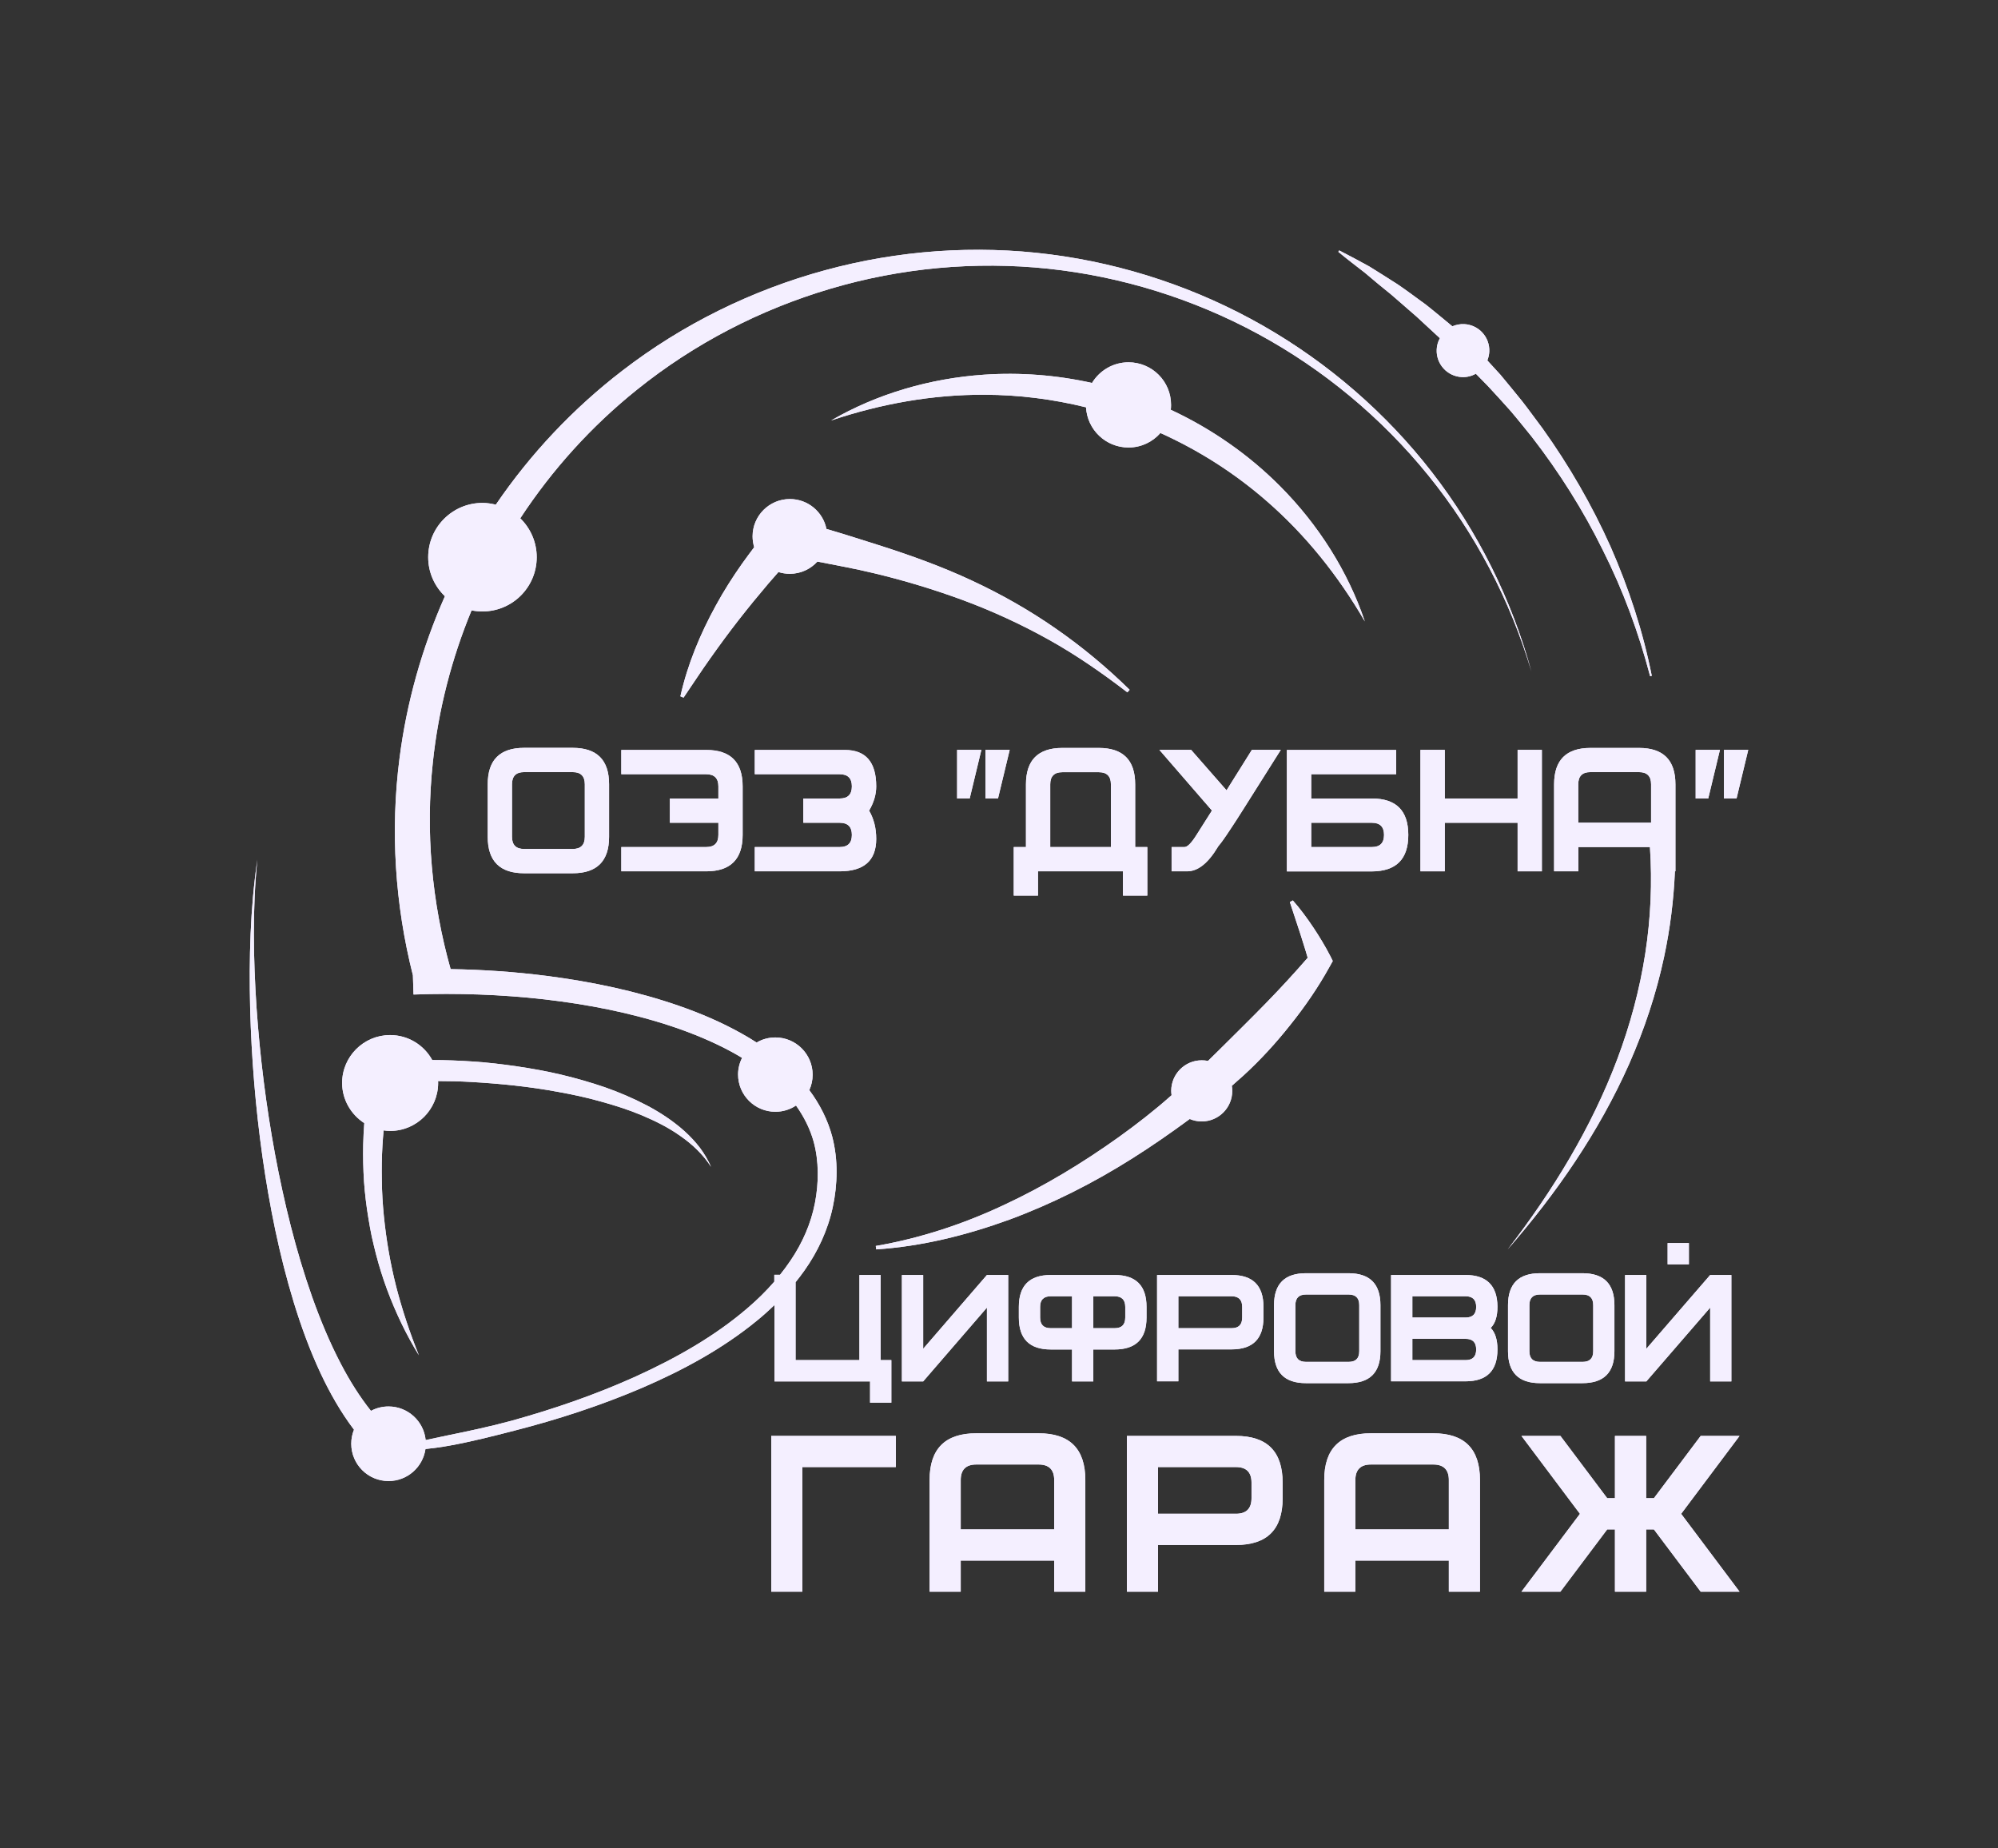 <?xml version="1.0" encoding="UTF-8"?> <svg xmlns="http://www.w3.org/2000/svg" width="160" height="148" viewBox="0 0 160 148" fill="none"><rect x="0" y="0" width="160" height="148" fill="#333333" stroke="none"/> <path d="M62.337 45.803C62.626 45.895 62.936 45.944 63.253 45.944C64.126 45.944 64.914 45.563 65.457 44.965C66.971 45.261 68.485 45.535 69.977 45.895C72.421 46.479 74.815 47.204 77.16 48.07C79.505 48.944 81.786 49.993 83.983 51.218C86.18 52.443 88.265 53.887 90.279 55.436L90.462 55.232C88.638 53.443 86.659 51.795 84.547 50.331C82.434 48.859 80.174 47.577 77.829 46.486C75.484 45.388 73.04 44.507 70.59 43.719C69.118 43.254 67.654 42.782 66.182 42.352C65.907 40.986 64.696 39.958 63.253 39.958C61.605 39.958 60.267 41.296 60.267 42.944C60.267 43.247 60.316 43.535 60.394 43.817C60.07 44.247 59.746 44.683 59.429 45.127C58.675 46.197 57.964 47.31 57.338 48.458C56.07 50.76 55.056 53.197 54.486 55.753L54.739 55.858C55.471 54.788 56.162 53.718 56.901 52.683C57.633 51.648 58.38 50.633 59.147 49.648C59.915 48.662 60.711 47.69 61.52 46.739L62.337 45.803Z" fill="#F4EFFF"></path> <path d="M62.006 110.608H69.675V112.312H71.379V108.904H70.527V102.087H68.823V108.904H63.71V102.665C63.957 102.362 64.189 102.052 64.415 101.735C65.485 100.228 66.295 98.496 66.689 96.651C66.886 95.728 66.992 94.792 66.992 93.848C66.999 92.919 66.886 91.94 66.647 91.018C66.287 89.659 65.64 88.398 64.809 87.285C64.978 86.912 65.076 86.497 65.076 86.053C65.076 84.406 63.739 83.068 62.091 83.068C61.541 83.068 61.027 83.215 60.591 83.476C60.197 83.222 59.802 82.983 59.394 82.758C57.788 81.856 56.105 81.138 54.387 80.54C50.951 79.35 47.402 78.61 43.825 78.145C41.254 77.814 38.67 77.638 36.086 77.596C34.572 72.237 34.065 66.59 34.663 61.034C35.1 56.865 36.156 52.76 37.762 48.873C38.043 48.929 38.332 48.958 38.635 48.958C41.036 48.958 42.98 47.014 42.98 44.613C42.98 43.395 42.472 42.289 41.663 41.5C44.212 37.613 47.374 34.114 51.014 31.198C55.57 27.53 60.865 24.784 66.492 23.122C72.118 21.453 78.089 20.896 83.948 21.516C89.807 22.136 95.56 23.924 100.764 26.748C105.967 29.572 110.622 33.431 114.368 38.05C118.114 42.662 120.938 48.042 122.635 53.767C121.058 48.007 118.347 42.55 114.671 37.811C110.995 33.072 106.369 29.065 101.144 26.079C95.919 23.093 90.088 21.136 84.089 20.368C78.089 19.601 71.935 20.037 66.076 21.636C60.225 23.227 54.662 25.959 49.831 29.684C45.916 32.691 42.487 36.325 39.705 40.409C39.36 40.325 39.001 40.268 38.635 40.268C36.234 40.268 34.29 42.212 34.29 44.613C34.29 45.845 34.804 46.951 35.628 47.739C33.804 51.852 32.565 56.232 31.994 60.71C31.248 66.491 31.628 72.421 33.065 78.089L33.114 79.631C36.614 79.504 40.128 79.624 43.606 80.019C47.078 80.42 50.528 81.089 53.824 82.187C55.465 82.737 57.07 83.398 58.577 84.215C58.866 84.37 59.14 84.532 59.422 84.701C59.225 85.103 59.105 85.553 59.105 86.032C59.105 87.68 60.443 89.018 62.091 89.018C62.703 89.018 63.274 88.835 63.745 88.518C64.372 89.398 64.865 90.37 65.154 91.398C65.583 92.961 65.576 94.693 65.26 96.327C64.943 97.968 64.252 99.538 63.295 100.946C63.034 101.334 62.753 101.707 62.464 102.073H62.006V102.622C61.344 103.383 60.619 104.094 59.851 104.749C57.218 107.009 54.127 108.749 50.93 110.206C47.719 111.657 44.374 112.812 40.973 113.755C39.269 114.22 37.536 114.586 35.811 114.938C35.234 115.058 34.663 115.185 34.086 115.304C33.938 113.798 32.663 112.615 31.114 112.615C30.607 112.615 30.128 112.741 29.706 112.967C28.791 111.819 27.988 110.53 27.291 109.192C26.396 107.481 25.65 105.678 24.995 103.841C23.692 100.151 22.756 96.32 22.03 92.447C21.312 88.574 20.819 84.645 20.545 80.702C20.284 76.758 20.207 72.794 20.608 68.843C20.031 72.766 19.939 76.751 20.031 80.723C20.136 84.694 20.46 88.666 21.017 92.609C21.58 96.552 22.361 100.475 23.537 104.319C24.129 106.242 24.819 108.136 25.685 109.981C26.418 111.537 27.277 113.058 28.347 114.474C28.206 114.819 28.129 115.199 28.129 115.6C28.129 117.248 29.466 118.586 31.114 118.586C32.621 118.586 33.861 117.473 34.072 116.023C34.713 115.952 35.346 115.868 35.973 115.755C37.733 115.438 39.466 114.995 41.191 114.551C44.648 113.664 48.057 112.558 51.359 111.15C54.648 109.734 57.852 108.016 60.668 105.7C61.133 105.319 61.584 104.911 62.02 104.495V110.608H62.006Z" fill="#F4EFFF"></path> <path d="M79.033 110.608H80.737V102.087H79.033L73.928 107.995V102.087H72.224V110.608H73.928L79.033 104.7V110.608Z" fill="#F4EFFF"></path> <path d="M91.814 105.495V104.643C91.814 102.939 90.962 102.087 89.258 102.087H84.145C82.441 102.087 81.589 102.939 81.589 104.643V105.495C81.589 107.199 82.441 108.052 84.145 108.052H85.849V110.608H87.553V108.052H89.258C90.962 108.052 91.814 107.199 91.814 105.495ZM85.849 106.347H84.145C83.575 106.347 83.293 106.066 83.293 105.495V104.643C83.293 104.073 83.575 103.791 84.145 103.791H85.849V106.347ZM90.11 105.495C90.11 106.066 89.828 106.347 89.258 106.347H87.553V103.791H89.258C89.828 103.791 90.11 104.073 90.11 104.643V105.495Z" fill="#F4EFFF"></path> <path d="M98.623 102.087H92.659V110.601H94.363V108.044H98.623C100.327 108.044 101.179 107.192 101.179 105.488V104.636C101.179 102.939 100.327 102.087 98.623 102.087ZM99.475 105.495C99.475 106.066 99.193 106.347 98.623 106.347H94.363V103.791H98.623C99.193 103.791 99.475 104.073 99.475 104.643V105.495Z" fill="#F4EFFF"></path> <path d="M110.545 108.192V104.502C110.545 102.798 109.693 101.946 107.988 101.946H104.58C102.876 101.946 102.024 102.798 102.024 104.502V108.192C102.024 109.896 102.876 110.748 104.58 110.748H107.988C109.693 110.748 110.545 109.896 110.545 108.192ZM103.735 108.192V104.502C103.735 103.932 104.017 103.65 104.587 103.65H107.996C108.566 103.65 108.848 103.932 108.848 104.502V108.192C108.848 108.763 108.566 109.044 107.996 109.044H104.587C104.017 109.044 103.735 108.763 103.735 108.192Z" fill="#F4EFFF"></path> <path d="M117.361 102.087H111.397V110.601H117.361C119.065 110.601 119.917 109.749 119.917 108.044C119.917 107.27 119.734 106.692 119.375 106.326C119.734 105.974 119.917 105.411 119.917 104.622C119.903 102.939 119.051 102.087 117.361 102.087ZM117.361 108.904H113.101V107.199H117.361C117.931 107.199 118.213 107.481 118.213 108.052C118.213 108.622 117.931 108.904 117.361 108.904ZM117.361 105.495H113.101V103.791H117.361C117.931 103.791 118.213 104.073 118.213 104.643C118.213 105.214 117.931 105.495 117.361 105.495Z" fill="#F4EFFF"></path> <path d="M126.726 110.748C128.431 110.748 129.283 109.896 129.283 108.192V104.502C129.283 102.798 128.431 101.946 126.726 101.946H123.318C121.614 101.946 120.762 102.798 120.762 104.502V108.192C120.762 109.896 121.614 110.748 123.318 110.748H126.726ZM122.473 108.192V104.502C122.473 103.932 122.755 103.65 123.325 103.65H126.733C127.304 103.65 127.585 103.932 127.585 104.502V108.192C127.585 108.763 127.304 109.044 126.733 109.044H123.325C122.755 109.044 122.473 108.763 122.473 108.192Z" fill="#F4EFFF"></path> <path d="M135.247 99.531H133.543V101.235H135.247V99.531Z" fill="#F4EFFF"></path> <path d="M138.648 110.608V102.087H136.951L131.839 107.995V102.087H130.135V110.608H131.839L136.951 104.7V110.608H138.648Z" fill="#F4EFFF"></path> <path d="M41.973 59.879C40.029 59.879 39.057 60.851 39.057 62.794V67.005C39.057 68.949 40.029 69.921 41.973 69.921H45.86C47.803 69.921 48.775 68.949 48.775 67.005V62.794C48.775 60.851 47.803 59.879 45.86 59.879H41.973ZM46.831 62.794V67.005C46.831 67.653 46.507 67.977 45.86 67.977H41.973C41.325 67.977 41.001 67.653 41.001 67.005V62.794C41.001 62.147 41.325 61.823 41.973 61.823H45.86C46.507 61.823 46.831 62.147 46.831 62.794Z" fill="#F4EFFF"></path> <path d="M56.556 67.822H49.754V69.766H56.556C58.499 69.766 59.471 68.794 59.471 66.85V62.964C59.471 61.02 58.499 60.048 56.556 60.048H49.754V61.992H56.556C57.204 61.992 57.528 62.316 57.528 62.964V63.935H53.641V65.879H57.528V66.85C57.528 67.498 57.204 67.822 56.556 67.822Z" fill="#F4EFFF"></path> <path d="M70.168 67.174C70.168 66.308 69.977 65.555 69.597 64.907C69.977 64.259 70.168 63.611 70.168 62.964C70.168 61.02 69.33 60.048 67.654 60.048H60.443V61.992H67.245C67.893 61.992 68.217 62.316 68.217 62.964C68.217 63.611 67.893 63.935 67.245 63.935H64.33V65.879H67.245C67.893 65.879 68.217 66.203 68.217 66.85C68.217 67.498 67.893 67.822 67.245 67.822H60.443V69.766H67.245C69.189 69.766 70.168 68.9 70.168 67.174Z" fill="#F4EFFF"></path> <path d="M76.646 63.935H77.653L78.589 60.041H76.646V63.935Z" fill="#F4EFFF"></path> <path d="M79.92 63.935L80.857 60.041H78.913V63.935H79.92Z" fill="#F4EFFF"></path> <path d="M91.877 71.709V67.822H90.905V62.802C90.905 60.858 89.934 59.886 87.99 59.886H85.075C83.131 59.886 82.159 60.858 82.159 62.802V67.822H81.181V71.709H83.124V69.766H89.927V71.709H91.877ZM88.962 67.822H84.103V62.802C84.103 62.154 84.427 61.83 85.075 61.83H87.99C88.638 61.83 88.962 62.154 88.962 62.802V67.822Z" fill="#F4EFFF"></path> <path d="M94.856 67.822H93.821V69.766H95.067C95.933 69.766 96.75 69.111 97.531 67.808C97.553 67.766 97.595 67.71 97.651 67.646C97.708 67.583 97.813 67.449 97.961 67.238C98.109 67.034 98.306 66.738 98.567 66.344C98.827 65.956 99.172 65.421 99.602 64.738C100.757 62.914 101.75 61.344 102.566 60.041H100.25L98.222 63.28L95.384 60.041H92.842L97.053 64.9L95.82 66.844C95.412 67.498 95.088 67.822 94.856 67.822Z" fill="#F4EFFF"></path> <path d="M112.777 66.85C112.777 64.907 111.805 63.935 109.862 63.935H105.003V61.992H111.805V60.048H103.052V69.773H109.855C111.805 69.766 112.777 68.794 112.777 66.85ZM105.003 65.879H109.862C110.509 65.879 110.833 66.203 110.833 66.85C110.833 67.498 110.509 67.822 109.862 67.822H105.003V65.879Z" fill="#F4EFFF"></path> <path d="M123.473 69.766V60.041H121.53V63.935H115.699V60.041H113.749V69.766H115.699V65.879H121.53V69.766H123.473Z" fill="#F4EFFF"></path> <path d="M140 60.041H138.056V63.935H139.063L140 60.041Z" fill="#F4EFFF"></path> <path d="M137.733 60.041H135.789V63.935H136.796L137.733 60.041Z" fill="#F4EFFF"></path> <path d="M61.76 127.444H64.252V117.466H71.738V114.973H61.76V127.444Z" fill="#F4EFFF"></path> <path d="M83.174 114.762H78.181C75.688 114.762 74.442 116.009 74.442 118.501V127.444H76.935V124.952H84.42V127.444H86.913V118.501C86.913 116.009 85.666 114.762 83.174 114.762ZM84.42 122.459H76.935V118.508C76.935 117.678 77.35 117.262 78.181 117.262H83.174C84.004 117.262 84.42 117.678 84.42 118.508V122.459Z" fill="#F4EFFF"></path> <path d="M98.975 114.973H90.243V127.444H92.736V123.705H98.975C101.468 123.705 102.714 122.459 102.714 119.966V118.72C102.714 116.22 101.468 114.973 98.975 114.973ZM100.221 119.959C100.221 120.79 99.806 121.205 98.975 121.205H92.736V117.466H98.975C99.806 117.466 100.221 117.882 100.221 118.713V119.959Z" fill="#F4EFFF"></path> <path d="M114.777 114.762H109.784C107.291 114.762 106.045 116.009 106.045 118.501V127.444H108.538V124.952H116.023V127.444H118.516V118.501C118.516 116.009 117.269 114.762 114.777 114.762ZM116.023 122.459H108.538V118.508C108.538 117.678 108.953 117.262 109.784 117.262H114.777C115.608 117.262 116.023 117.678 116.023 118.508V122.459Z" fill="#F4EFFF"></path> <path d="M136.19 114.973L132.444 119.959H131.825V114.973H129.325V119.959H128.705L124.959 114.973H121.839L126.522 121.212L121.839 127.444H124.959L128.705 122.459H129.325V127.444H131.825V122.459H132.444L136.19 127.444H139.303L134.627 121.212L139.303 114.973H136.19Z" fill="#F4EFFF"></path> <path d="M106.453 77.441L106.728 76.948L106.559 76.603C106.341 76.174 106.122 75.793 105.89 75.399C105.658 75.012 105.418 74.625 105.165 74.251C104.911 73.878 104.658 73.505 104.383 73.146C104.116 72.787 103.827 72.435 103.531 72.097L103.292 72.23L104.123 74.751L104.517 76.005C104.587 76.23 104.658 76.463 104.721 76.688C103.637 77.934 102.524 79.145 101.376 80.321C100.144 81.589 98.876 82.828 97.623 84.075C97.327 84.363 97.032 84.659 96.736 84.948C96.574 84.912 96.405 84.898 96.236 84.898C94.884 84.898 93.792 85.997 93.792 87.342C93.792 87.462 93.806 87.581 93.821 87.694C93.799 87.708 93.785 87.729 93.764 87.743C92.433 88.926 91.025 90.018 89.574 91.06C86.673 93.13 83.61 94.989 80.364 96.496C77.125 98.017 73.688 99.151 70.132 99.763L70.168 100.038C73.808 99.799 77.399 98.904 80.843 97.651C84.286 96.376 87.589 94.707 90.701 92.736C92.257 91.757 93.771 90.701 95.257 89.609C95.264 89.602 95.264 89.602 95.271 89.595C95.567 89.722 95.891 89.792 96.236 89.792C97.588 89.792 98.679 88.694 98.679 87.349C98.679 87.208 98.665 87.074 98.644 86.941C98.954 86.673 99.264 86.398 99.567 86.124C100.933 84.877 102.186 83.504 103.341 82.046C104.496 80.603 105.552 79.068 106.453 77.441Z" fill="#F4EFFF"></path> <path d="M90.37 29.009C89.131 29.009 88.046 29.677 87.448 30.663C84.61 30.029 81.681 29.804 78.794 30.001C74.47 30.297 70.224 31.536 66.548 33.67C70.576 32.318 74.716 31.586 78.85 31.607C81.596 31.614 84.321 31.959 86.969 32.614C87.068 34.41 88.553 35.832 90.37 35.832C91.391 35.832 92.307 35.381 92.926 34.67C95.989 36.05 98.855 37.874 101.412 40.099C104.531 42.803 107.165 46.085 109.298 49.76C107.939 45.733 105.566 42 102.51 38.93C99.996 36.402 97.01 34.325 93.757 32.811C93.771 32.684 93.778 32.557 93.778 32.424C93.785 30.537 92.257 29.009 90.37 29.009Z" fill="#F4EFFF"></path> <path d="M111.39 23.572L113.418 25.333L115.305 27.079C115.157 27.347 115.065 27.657 115.051 27.98C114.995 29.149 115.896 30.135 117.058 30.192C117.467 30.213 117.847 30.114 118.185 29.924L119.164 30.924C119.776 31.572 120.368 32.241 120.966 32.903C121.544 33.578 122.1 34.283 122.663 34.973C124.853 37.797 126.776 40.839 128.36 44.057C129.973 47.261 131.226 50.655 132.141 54.14L132.275 54.112C131.571 50.563 130.437 47.099 128.973 43.768C127.487 40.451 125.656 37.282 123.537 34.318C122.987 33.593 122.459 32.846 121.896 32.128C121.318 31.424 120.748 30.706 120.157 30.008C119.804 29.628 119.459 29.241 119.107 28.861C119.192 28.642 119.248 28.41 119.262 28.163C119.319 26.995 118.417 26.009 117.255 25.952C116.917 25.938 116.593 26.002 116.305 26.128L116.298 26.121C115.593 25.544 114.896 24.953 114.178 24.389C113.439 23.854 112.713 23.305 111.96 22.791C111.192 22.298 110.425 21.812 109.65 21.333C108.848 20.896 108.052 20.46 107.242 20.051L107.172 20.164C107.869 20.741 108.587 21.291 109.298 21.84C110.002 22.439 110.692 23.016 111.39 23.572Z" fill="#F4EFFF"></path> <path d="M133.261 76.617C133.74 74.371 134.029 72.076 134.127 69.766H134.169V62.802C134.169 60.858 133.198 59.886 131.254 59.886H127.367C125.424 59.886 124.452 60.858 124.452 62.802V69.766H126.395V67.822H132.127C132.318 70.653 132.191 73.519 131.754 76.343C131.311 79.209 130.55 82.04 129.522 84.779C127.459 90.264 124.353 95.355 120.741 100.031C124.621 95.574 128.043 90.644 130.473 85.166C131.677 82.427 132.634 79.568 133.261 76.617ZM126.388 62.794C126.388 62.147 126.712 61.823 127.36 61.823H131.247C131.895 61.823 132.219 62.147 132.219 62.794V65.872H126.388V62.794Z" fill="#F4EFFF"></path> <path d="M29.171 89.926C29.128 90.497 29.1 91.06 29.086 91.63C29.065 92.623 29.086 93.609 29.15 94.602C29.22 95.588 29.34 96.573 29.502 97.545C29.579 98.031 29.671 98.517 29.769 99.003C29.882 99.482 29.988 99.968 30.114 100.439C30.361 101.39 30.657 102.334 30.995 103.249C31.678 105.087 32.523 106.861 33.544 108.516C32.818 106.714 32.206 104.883 31.727 103.024C31.255 101.165 30.931 99.278 30.741 97.383C30.649 96.44 30.586 95.489 30.579 94.538C30.558 93.588 30.572 92.644 30.628 91.701C30.649 91.299 30.685 90.905 30.72 90.511C30.889 90.532 31.065 90.553 31.241 90.553C33.361 90.553 35.086 88.835 35.086 86.708C35.086 86.659 35.079 86.609 35.079 86.56C35.959 86.56 36.839 86.581 37.712 86.631C40.043 86.764 42.381 86.997 44.684 87.426C45.831 87.631 46.979 87.877 48.099 88.194C49.225 88.504 50.338 88.856 51.408 89.306C52.479 89.757 53.528 90.278 54.479 90.954C55.436 91.616 56.302 92.433 56.943 93.433C56.704 92.884 56.394 92.363 56.035 91.884C55.669 91.405 55.246 90.961 54.795 90.553C53.887 89.743 52.859 89.067 51.789 88.504C50.711 87.94 49.592 87.462 48.451 87.06C47.303 86.666 46.141 86.335 44.965 86.053C43.789 85.772 42.599 85.56 41.409 85.384C40.219 85.208 39.015 85.067 37.811 84.99C36.748 84.919 35.677 84.877 34.614 84.877C33.959 83.687 32.699 82.877 31.241 82.877C29.122 82.877 27.396 84.596 27.396 86.722C27.403 88.053 28.108 89.243 29.171 89.926Z" fill="#F4EFFF"></path> <path d="M62.337 45.803C62.626 45.895 62.936 45.944 63.253 45.944C64.126 45.944 64.914 45.563 65.457 44.965C66.971 45.261 68.485 45.535 69.977 45.895C72.421 46.479 74.815 47.204 77.16 48.07C79.505 48.944 81.786 49.993 83.983 51.218C86.18 52.443 88.265 53.887 90.279 55.436L90.462 55.232C88.638 53.443 86.659 51.795 84.547 50.331C82.434 48.859 80.174 47.577 77.829 46.486C75.484 45.388 73.04 44.507 70.59 43.719C69.118 43.254 67.654 42.782 66.182 42.352C65.907 40.986 64.696 39.958 63.253 39.958C61.605 39.958 60.267 41.296 60.267 42.944C60.267 43.247 60.316 43.535 60.394 43.817C60.07 44.247 59.746 44.683 59.429 45.127C58.675 46.197 57.964 47.31 57.338 48.458C56.07 50.76 55.056 53.197 54.486 55.753L54.739 55.858C55.471 54.788 56.162 53.718 56.901 52.683C57.633 51.648 58.38 50.633 59.147 49.648C59.915 48.662 60.711 47.69 61.52 46.739L62.337 45.803Z" fill="#F4EFFF"></path> <path d="M62.006 110.608H69.675V112.312H71.379V108.904H70.527V102.087H68.823V108.904H63.71V102.665C63.957 102.362 64.189 102.052 64.415 101.735C65.485 100.228 66.295 98.496 66.689 96.651C66.886 95.728 66.992 94.792 66.992 93.848C66.999 92.919 66.886 91.94 66.647 91.018C66.287 89.659 65.64 88.398 64.809 87.285C64.978 86.912 65.076 86.497 65.076 86.053C65.076 84.406 63.739 83.068 62.091 83.068C61.541 83.068 61.027 83.215 60.591 83.476C60.197 83.222 59.802 82.983 59.394 82.758C57.788 81.856 56.105 81.138 54.387 80.54C50.951 79.35 47.402 78.61 43.825 78.145C41.254 77.814 38.67 77.638 36.086 77.596C34.572 72.237 34.065 66.59 34.663 61.034C35.1 56.865 36.156 52.76 37.762 48.873C38.043 48.929 38.332 48.958 38.635 48.958C41.036 48.958 42.98 47.014 42.98 44.613C42.98 43.395 42.472 42.289 41.663 41.5C44.212 37.613 47.374 34.114 51.014 31.198C55.57 27.53 60.865 24.784 66.492 23.122C72.118 21.453 78.089 20.896 83.948 21.516C89.807 22.136 95.56 23.924 100.764 26.748C105.967 29.572 110.622 33.431 114.368 38.05C118.114 42.662 120.938 48.042 122.635 53.767C121.058 48.007 118.347 42.55 114.671 37.811C110.995 33.072 106.369 29.065 101.144 26.079C95.919 23.093 90.088 21.136 84.089 20.368C78.089 19.601 71.935 20.037 66.076 21.636C60.225 23.227 54.662 25.959 49.831 29.684C45.916 32.691 42.487 36.325 39.705 40.409C39.36 40.325 39.001 40.268 38.635 40.268C36.234 40.268 34.29 42.212 34.29 44.613C34.29 45.845 34.804 46.951 35.628 47.739C33.804 51.852 32.565 56.232 31.994 60.71C31.248 66.491 31.628 72.421 33.065 78.089L33.114 79.631C36.614 79.504 40.128 79.624 43.606 80.019C47.078 80.42 50.528 81.089 53.824 82.187C55.465 82.737 57.07 83.398 58.577 84.215C58.866 84.37 59.14 84.532 59.422 84.701C59.225 85.103 59.105 85.553 59.105 86.032C59.105 87.68 60.443 89.018 62.091 89.018C62.703 89.018 63.274 88.835 63.745 88.518C64.372 89.398 64.865 90.37 65.154 91.398C65.583 92.961 65.576 94.693 65.26 96.327C64.943 97.968 64.252 99.538 63.295 100.946C63.034 101.334 62.753 101.707 62.464 102.073H62.006V102.622C61.344 103.383 60.619 104.094 59.851 104.749C57.218 107.009 54.127 108.749 50.93 110.206C47.719 111.657 44.374 112.812 40.973 113.755C39.269 114.22 37.536 114.586 35.811 114.938C35.234 115.058 34.663 115.185 34.086 115.304C33.938 113.798 32.663 112.615 31.114 112.615C30.607 112.615 30.128 112.741 29.706 112.967C28.791 111.819 27.988 110.53 27.291 109.192C26.396 107.481 25.65 105.678 24.995 103.841C23.692 100.151 22.756 96.32 22.03 92.447C21.312 88.574 20.819 84.645 20.545 80.702C20.284 76.758 20.207 72.794 20.608 68.843C20.031 72.766 19.939 76.751 20.031 80.723C20.136 84.694 20.46 88.666 21.017 92.609C21.58 96.552 22.361 100.475 23.537 104.319C24.129 106.242 24.819 108.136 25.685 109.981C26.418 111.537 27.277 113.058 28.347 114.474C28.206 114.819 28.129 115.199 28.129 115.6C28.129 117.248 29.466 118.586 31.114 118.586C32.621 118.586 33.861 117.473 34.072 116.023C34.713 115.952 35.346 115.868 35.973 115.755C37.733 115.438 39.466 114.995 41.191 114.551C44.648 113.664 48.057 112.558 51.359 111.15C54.648 109.734 57.852 108.016 60.668 105.7C61.133 105.319 61.584 104.911 62.02 104.495V110.608H62.006Z" fill="#F4EFFF"></path> <path d="M79.033 110.608H80.737V102.087H79.033L73.928 107.995V102.087H72.224V110.608H73.928L79.033 104.7V110.608Z" fill="#F4EFFF"></path> <path d="M91.814 105.495V104.643C91.814 102.939 90.962 102.087 89.258 102.087H84.145C82.441 102.087 81.589 102.939 81.589 104.643V105.495C81.589 107.199 82.441 108.052 84.145 108.052H85.849V110.608H87.553V108.052H89.258C90.962 108.052 91.814 107.199 91.814 105.495ZM85.849 106.347H84.145C83.575 106.347 83.293 106.066 83.293 105.495V104.643C83.293 104.073 83.575 103.791 84.145 103.791H85.849V106.347ZM90.11 105.495C90.11 106.066 89.828 106.347 89.258 106.347H87.553V103.791H89.258C89.828 103.791 90.11 104.073 90.11 104.643V105.495Z" fill="#F4EFFF"></path> <path d="M98.623 102.087H92.659V110.601H94.363V108.044H98.623C100.327 108.044 101.179 107.192 101.179 105.488V104.636C101.179 102.939 100.327 102.087 98.623 102.087ZM99.475 105.495C99.475 106.066 99.193 106.347 98.623 106.347H94.363V103.791H98.623C99.193 103.791 99.475 104.073 99.475 104.643V105.495Z" fill="#F4EFFF"></path> <path d="M110.545 108.192V104.502C110.545 102.798 109.693 101.946 107.988 101.946H104.58C102.876 101.946 102.024 102.798 102.024 104.502V108.192C102.024 109.896 102.876 110.748 104.58 110.748H107.988C109.693 110.748 110.545 109.896 110.545 108.192ZM103.735 108.192V104.502C103.735 103.932 104.017 103.65 104.587 103.65H107.996C108.566 103.65 108.848 103.932 108.848 104.502V108.192C108.848 108.763 108.566 109.044 107.996 109.044H104.587C104.017 109.044 103.735 108.763 103.735 108.192Z" fill="#F4EFFF"></path> <path d="M117.361 102.087H111.397V110.601H117.361C119.065 110.601 119.917 109.749 119.917 108.044C119.917 107.27 119.734 106.692 119.375 106.326C119.734 105.974 119.917 105.411 119.917 104.622C119.903 102.939 119.051 102.087 117.361 102.087ZM117.361 108.904H113.101V107.199H117.361C117.931 107.199 118.213 107.481 118.213 108.052C118.213 108.622 117.931 108.904 117.361 108.904ZM117.361 105.495H113.101V103.791H117.361C117.931 103.791 118.213 104.073 118.213 104.643C118.213 105.214 117.931 105.495 117.361 105.495Z" fill="#F4EFFF"></path> <path d="M126.726 110.748C128.431 110.748 129.283 109.896 129.283 108.192V104.502C129.283 102.798 128.431 101.946 126.726 101.946H123.318C121.614 101.946 120.762 102.798 120.762 104.502V108.192C120.762 109.896 121.614 110.748 123.318 110.748H126.726ZM122.473 108.192V104.502C122.473 103.932 122.755 103.65 123.325 103.65H126.733C127.304 103.65 127.585 103.932 127.585 104.502V108.192C127.585 108.763 127.304 109.044 126.733 109.044H123.325C122.755 109.044 122.473 108.763 122.473 108.192Z" fill="#F4EFFF"></path> <path d="M135.247 99.531H133.543V101.235H135.247V99.531Z" fill="#F4EFFF"></path> <path d="M138.648 110.608V102.087H136.951L131.839 107.995V102.087H130.135V110.608H131.839L136.951 104.7V110.608H138.648Z" fill="#F4EFFF"></path> <path d="M41.973 59.879C40.029 59.879 39.057 60.851 39.057 62.794V67.005C39.057 68.949 40.029 69.921 41.973 69.921H45.86C47.803 69.921 48.775 68.949 48.775 67.005V62.794C48.775 60.851 47.803 59.879 45.86 59.879H41.973ZM46.831 62.794V67.005C46.831 67.653 46.507 67.977 45.86 67.977H41.973C41.325 67.977 41.001 67.653 41.001 67.005V62.794C41.001 62.147 41.325 61.823 41.973 61.823H45.86C46.507 61.823 46.831 62.147 46.831 62.794Z" fill="#F4EFFF"></path> <path d="M56.556 67.822H49.754V69.766H56.556C58.499 69.766 59.471 68.794 59.471 66.85V62.964C59.471 61.02 58.499 60.048 56.556 60.048H49.754V61.992H56.556C57.204 61.992 57.528 62.316 57.528 62.964V63.935H53.641V65.879H57.528V66.85C57.528 67.498 57.204 67.822 56.556 67.822Z" fill="#F4EFFF"></path> <path d="M70.168 67.174C70.168 66.308 69.977 65.555 69.597 64.907C69.977 64.259 70.168 63.611 70.168 62.964C70.168 61.02 69.33 60.048 67.654 60.048H60.443V61.992H67.245C67.893 61.992 68.217 62.316 68.217 62.964C68.217 63.611 67.893 63.935 67.245 63.935H64.33V65.879H67.245C67.893 65.879 68.217 66.203 68.217 66.85C68.217 67.498 67.893 67.822 67.245 67.822H60.443V69.766H67.245C69.189 69.766 70.168 68.9 70.168 67.174Z" fill="#F4EFFF"></path> <path d="M76.646 63.935H77.653L78.589 60.041H76.646V63.935Z" fill="#F4EFFF"></path> <path d="M79.92 63.935L80.857 60.041H78.913V63.935H79.92Z" fill="#F4EFFF"></path> <path d="M91.877 71.709V67.822H90.905V62.802C90.905 60.858 89.934 59.886 87.99 59.886H85.075C83.131 59.886 82.159 60.858 82.159 62.802V67.822H81.181V71.709H83.124V69.766H89.927V71.709H91.877ZM88.962 67.822H84.103V62.802C84.103 62.154 84.427 61.83 85.075 61.83H87.99C88.638 61.83 88.962 62.154 88.962 62.802V67.822Z" fill="#F4EFFF"></path> <path d="M94.856 67.822H93.821V69.766H95.067C95.933 69.766 96.75 69.111 97.531 67.808C97.553 67.766 97.595 67.71 97.651 67.646C97.708 67.583 97.813 67.449 97.961 67.238C98.109 67.034 98.306 66.738 98.567 66.344C98.827 65.956 99.172 65.421 99.602 64.738C100.757 62.914 101.75 61.344 102.566 60.041H100.25L98.222 63.28L95.384 60.041H92.842L97.053 64.9L95.82 66.844C95.412 67.498 95.088 67.822 94.856 67.822Z" fill="#F4EFFF"></path> <path d="M112.777 66.85C112.777 64.907 111.805 63.935 109.862 63.935H105.003V61.992H111.805V60.048H103.052V69.773H109.855C111.805 69.766 112.777 68.794 112.777 66.85ZM105.003 65.879H109.862C110.509 65.879 110.833 66.203 110.833 66.85C110.833 67.498 110.509 67.822 109.862 67.822H105.003V65.879Z" fill="#F4EFFF"></path> <path d="M123.473 69.766V60.041H121.53V63.935H115.699V60.041H113.749V69.766H115.699V65.879H121.53V69.766H123.473Z" fill="#F4EFFF"></path> <path d="M140 60.041H138.056V63.935H139.063L140 60.041Z" fill="#F4EFFF"></path> <path d="M137.733 60.041H135.789V63.935H136.796L137.733 60.041Z" fill="#F4EFFF"></path> <path d="M61.76 127.444H64.252V117.466H71.738V114.973H61.76V127.444Z" fill="#F4EFFF"></path> <path d="M83.174 114.762H78.181C75.688 114.762 74.442 116.009 74.442 118.501V127.444H76.935V124.952H84.42V127.444H86.913V118.501C86.913 116.009 85.666 114.762 83.174 114.762ZM84.42 122.459H76.935V118.508C76.935 117.678 77.35 117.262 78.181 117.262H83.174C84.004 117.262 84.42 117.678 84.42 118.508V122.459Z" fill="#F4EFFF"></path> <path d="M98.975 114.973H90.243V127.444H92.736V123.705H98.975C101.468 123.705 102.714 122.459 102.714 119.966V118.72C102.714 116.22 101.468 114.973 98.975 114.973ZM100.221 119.959C100.221 120.79 99.806 121.205 98.975 121.205H92.736V117.466H98.975C99.806 117.466 100.221 117.882 100.221 118.713V119.959Z" fill="#F4EFFF"></path> <path d="M114.777 114.762H109.784C107.291 114.762 106.045 116.009 106.045 118.501V127.444H108.538V124.952H116.023V127.444H118.516V118.501C118.516 116.009 117.269 114.762 114.777 114.762ZM116.023 122.459H108.538V118.508C108.538 117.678 108.953 117.262 109.784 117.262H114.777C115.608 117.262 116.023 117.678 116.023 118.508V122.459Z" fill="#F4EFFF"></path> <path d="M136.19 114.973L132.444 119.959H131.825V114.973H129.325V119.959H128.705L124.959 114.973H121.839L126.522 121.212L121.839 127.444H124.959L128.705 122.459H129.325V127.444H131.825V122.459H132.444L136.19 127.444H139.303L134.627 121.212L139.303 114.973H136.19Z" fill="#F4EFFF"></path> <path d="M106.453 77.441L106.728 76.948L106.559 76.603C106.341 76.174 106.122 75.793 105.89 75.399C105.658 75.012 105.418 74.625 105.165 74.251C104.911 73.878 104.658 73.505 104.383 73.146C104.116 72.787 103.827 72.435 103.531 72.097L103.292 72.23L104.123 74.751L104.517 76.005C104.587 76.23 104.658 76.463 104.721 76.688C103.637 77.934 102.524 79.145 101.376 80.321C100.144 81.589 98.876 82.828 97.623 84.075C97.327 84.363 97.032 84.659 96.736 84.948C96.574 84.912 96.405 84.898 96.236 84.898C94.884 84.898 93.792 85.997 93.792 87.342C93.792 87.462 93.806 87.581 93.821 87.694C93.799 87.708 93.785 87.729 93.764 87.743C92.433 88.926 91.025 90.018 89.574 91.06C86.673 93.13 83.61 94.989 80.364 96.496C77.125 98.017 73.688 99.151 70.132 99.763L70.168 100.038C73.808 99.799 77.399 98.904 80.843 97.651C84.286 96.376 87.589 94.707 90.701 92.736C92.257 91.757 93.771 90.701 95.257 89.609C95.264 89.602 95.264 89.602 95.271 89.595C95.567 89.722 95.891 89.792 96.236 89.792C97.588 89.792 98.679 88.694 98.679 87.349C98.679 87.208 98.665 87.074 98.644 86.941C98.954 86.673 99.264 86.398 99.567 86.124C100.933 84.877 102.186 83.504 103.341 82.046C104.496 80.603 105.552 79.068 106.453 77.441Z" fill="#F4EFFF"></path> <path d="M90.37 29.009C89.131 29.009 88.046 29.677 87.448 30.663C84.61 30.029 81.681 29.804 78.794 30.001C74.47 30.297 70.224 31.536 66.548 33.67C70.576 32.318 74.716 31.586 78.85 31.607C81.596 31.614 84.321 31.959 86.969 32.614C87.068 34.41 88.553 35.832 90.37 35.832C91.391 35.832 92.307 35.381 92.926 34.67C95.989 36.05 98.855 37.874 101.412 40.099C104.531 42.803 107.165 46.085 109.298 49.76C107.939 45.733 105.566 42 102.51 38.93C99.996 36.402 97.01 34.325 93.757 32.811C93.771 32.684 93.778 32.557 93.778 32.424C93.785 30.537 92.257 29.009 90.37 29.009Z" fill="#F4EFFF"></path> <path d="M111.39 23.572L113.418 25.333L115.305 27.079C115.157 27.347 115.065 27.657 115.051 27.98C114.995 29.149 115.896 30.135 117.058 30.192C117.467 30.213 117.847 30.114 118.185 29.924L119.164 30.924C119.776 31.572 120.368 32.241 120.966 32.903C121.544 33.578 122.1 34.283 122.663 34.973C124.853 37.797 126.776 40.839 128.36 44.057C129.973 47.261 131.226 50.655 132.141 54.14L132.275 54.112C131.571 50.563 130.437 47.099 128.973 43.768C127.487 40.451 125.656 37.282 123.537 34.318C122.987 33.593 122.459 32.846 121.896 32.128C121.318 31.424 120.748 30.706 120.157 30.008C119.804 29.628 119.459 29.241 119.107 28.861C119.192 28.642 119.248 28.41 119.262 28.163C119.319 26.995 118.417 26.009 117.255 25.952C116.917 25.938 116.593 26.002 116.305 26.128L116.298 26.121C115.593 25.544 114.896 24.953 114.178 24.389C113.439 23.854 112.713 23.305 111.96 22.791C111.192 22.298 110.425 21.812 109.65 21.333C108.848 20.896 108.052 20.46 107.242 20.051L107.172 20.164C107.869 20.741 108.587 21.291 109.298 21.84C110.002 22.439 110.692 23.016 111.39 23.572Z" fill="#F4EFFF"></path> <path d="M133.261 76.617C133.74 74.371 134.029 72.076 134.127 69.766H134.169V62.802C134.169 60.858 133.198 59.886 131.254 59.886H127.367C125.424 59.886 124.452 60.858 124.452 62.802V69.766H126.395V67.822H132.127C132.318 70.653 132.191 73.519 131.754 76.343C131.311 79.209 130.55 82.04 129.522 84.779C127.459 90.264 124.353 95.355 120.741 100.031C124.621 95.574 128.043 90.644 130.473 85.166C131.677 82.427 132.634 79.568 133.261 76.617ZM126.388 62.794C126.388 62.147 126.712 61.823 127.36 61.823H131.247C131.895 61.823 132.219 62.147 132.219 62.794V65.872H126.388V62.794Z" fill="#F4EFFF"></path> <path d="M29.171 89.926C29.128 90.497 29.1 91.06 29.086 91.63C29.065 92.623 29.086 93.609 29.15 94.602C29.22 95.588 29.34 96.573 29.502 97.545C29.579 98.031 29.671 98.517 29.769 99.003C29.882 99.482 29.988 99.968 30.114 100.439C30.361 101.39 30.657 102.334 30.995 103.249C31.678 105.087 32.523 106.861 33.544 108.516C32.818 106.714 32.206 104.883 31.727 103.024C31.255 101.165 30.931 99.278 30.741 97.383C30.649 96.44 30.586 95.489 30.579 94.538C30.558 93.588 30.572 92.644 30.628 91.701C30.649 91.299 30.685 90.905 30.72 90.511C30.889 90.532 31.065 90.553 31.241 90.553C33.361 90.553 35.086 88.835 35.086 86.708C35.086 86.659 35.079 86.609 35.079 86.56C35.959 86.56 36.839 86.581 37.712 86.631C40.043 86.764 42.381 86.997 44.684 87.426C45.831 87.631 46.979 87.877 48.099 88.194C49.225 88.504 50.338 88.856 51.408 89.306C52.479 89.757 53.528 90.278 54.479 90.954C55.436 91.616 56.302 92.433 56.943 93.433C56.704 92.884 56.394 92.363 56.035 91.884C55.669 91.405 55.246 90.961 54.795 90.553C53.887 89.743 52.859 89.067 51.789 88.504C50.711 87.94 49.592 87.462 48.451 87.06C47.303 86.666 46.141 86.335 44.965 86.053C43.789 85.772 42.599 85.56 41.409 85.384C40.219 85.208 39.015 85.067 37.811 84.99C36.748 84.919 35.677 84.877 34.614 84.877C33.959 83.687 32.699 82.877 31.241 82.877C29.122 82.877 27.396 84.596 27.396 86.722C27.403 88.053 28.108 89.243 29.171 89.926Z" fill="#F4EFFF"></path> </svg> 
